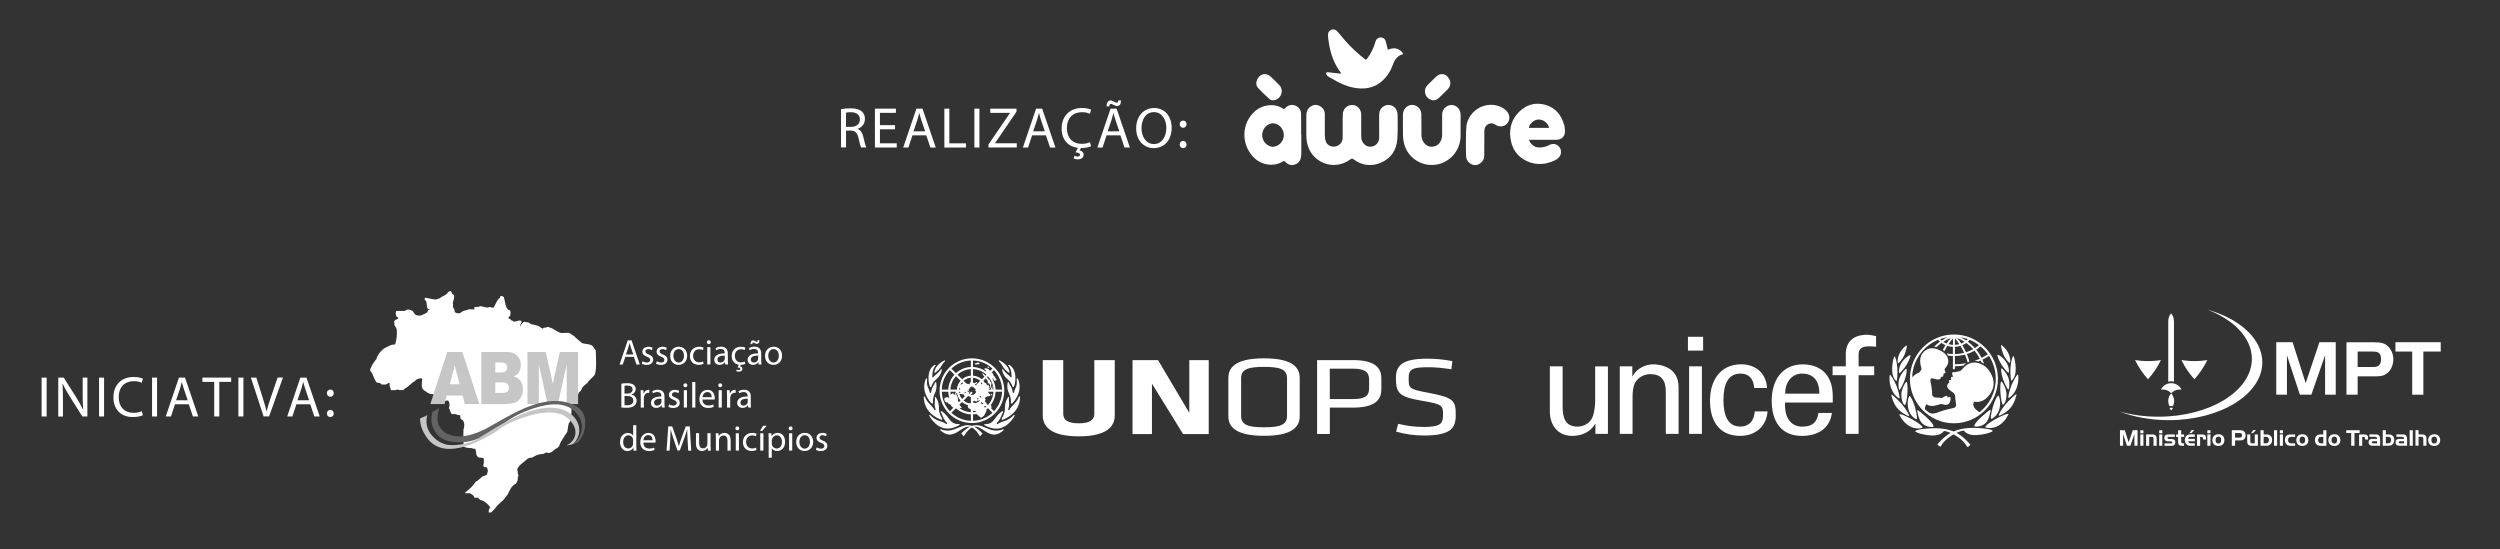 <?xml version="1.0" encoding="UTF-8"?><svg id="Power_Plant" xmlns="http://www.w3.org/2000/svg" viewBox="0 0 737.22 162"><rect x="0" y="0" width="737.22" height="162" fill="#333333" stroke="none"/><defs><style>.cls-1,.cls-2{fill:#fff;}.cls-2,.cls-3,.cls-4{fill-rule:evenodd;}.cls-3,.cls-5{fill:#c6c6c6;}.cls-4{fill:#636363;}</style></defs><path class="cls-1" d="M248,32.19c.75-.15,1.82-.24,2.84-.24,1.58,0,2.6.29,3.32.93.58.51.9,1.29.9,2.18,0,1.51-.95,2.52-2.16,2.92v.05c.88.31,1.41,1.12,1.68,2.31.37,1.6.65,2.7.88,3.14h-1.53c-.19-.32-.44-1.31-.76-2.74-.34-1.58-.95-2.18-2.29-2.23h-1.39v4.96h-1.48v-11.3.02ZM249.48,37.41h1.51c1.58,0,2.58-.87,2.58-2.18,0-1.48-1.07-2.12-2.63-2.14-.71,0-1.22.07-1.46.14v4.18Z"/><path class="cls-1" d="M263.93,38.13h-4.45v4.13h4.96v1.24h-6.44v-11.46h6.19v1.24h-4.71v3.62h4.45v1.22h0Z"/><path class="cls-1" d="M269.07,39.9l-1.19,3.6h-1.53l3.89-11.46h1.79l3.91,11.46h-1.58l-1.22-3.6h-4.07ZM272.82,38.74l-1.12-3.3c-.25-.75-.42-1.43-.59-2.09h-.03c-.17.68-.36,1.38-.58,2.07l-1.12,3.31h3.45-.01Z"/><path class="cls-1" d="M278.47,32.04h1.48v10.22h4.9v1.24h-6.37v-11.46h0Z"/><path class="cls-1" d="M288.82,32.04v11.46h-1.48v-11.46h1.48Z"/><path class="cls-1" d="M291.47,42.63l6.36-9.3v-.05h-5.81v-1.24h7.73v.9l-6.32,9.26v.05h6.41v1.24h-8.36v-.87h-.01Z"/><path class="cls-1" d="M304.36,39.9l-1.19,3.6h-1.53l3.89-11.46h1.79l3.91,11.46h-1.58l-1.22-3.6h-4.07ZM308.11,38.74l-1.12-3.3c-.25-.75-.42-1.43-.59-2.09h-.03c-.17.68-.36,1.38-.58,2.07l-1.12,3.31h3.45,0Z"/><path class="cls-1" d="M321.76,43.12c-.54.27-1.61.54-3.01.54l-.39.68c.63.12,1.19.58,1.19,1.28,0,.99-.87,1.38-1.75,1.38-.44,0-.92-.12-1.21-.29l.24-.77c.25.14.58.22.95.22s.71-.15.71-.51c0-.46-.53-.65-1.33-.73l.71-1.31c-2.8-.34-4.81-2.33-4.81-5.75,0-3.59,2.43-6.02,5.98-6.02,1.43,0,2.33.31,2.72.51l-.36,1.21c-.56-.27-1.36-.48-2.31-.48-2.69,0-4.47,1.72-4.47,4.73,0,2.8,1.62,4.61,4.4,4.61.9,0,1.82-.19,2.41-.48l.31,1.17h.02Z"/><path class="cls-1" d="M326.32,39.9l-1.19,3.6h-1.53l3.89-11.46h1.79l3.91,11.46h-1.58l-1.22-3.6h-4.07ZM326.32,31.35c-.02-1.04.43-1.73,1.16-1.73.37,0,.66.15,1.02.34.27.15.54.31.8.31s.43-.12.46-.66h.8c.02,1.07-.36,1.65-1.16,1.65-.36,0-.66-.14-1.04-.32-.32-.17-.54-.32-.8-.32s-.39.29-.44.75h-.8v-.02ZM330.08,38.74l-1.12-3.3c-.25-.75-.42-1.43-.59-2.09h-.03c-.17.68-.36,1.38-.58,2.07l-1.12,3.31h3.45,0Z"/><path class="cls-1" d="M345.51,37.65c0,3.94-2.4,6.03-5.32,6.03s-5.15-2.35-5.15-5.81c0-3.64,2.26-6.02,5.32-6.02s5.15,2.4,5.15,5.8ZM336.62,37.84c0,2.45,1.33,4.64,3.65,4.64s3.67-2.16,3.67-4.76c0-2.28-1.19-4.66-3.66-4.66s-3.67,2.26-3.67,4.78h.01Z"/><path class="cls-1" d="M347.88,36.63c0-.63.42-1.07,1.02-1.07s.99.44,1,1.07c0,.59-.39,1.05-1.02,1.05-.59,0-1-.46-1-1.05ZM347.88,42.63c0-.63.42-1.07,1.02-1.07s.99.44,1,1.07c0,.6-.39,1.05-1.02,1.05-.59,0-1-.46-1-1.05Z"/><path class="cls-1" d="M13.75,111.35v11.46h-1.48v-11.46h1.48Z"/><path class="cls-1" d="M17.18,122.81v-11.46h1.61l3.67,5.8c.85,1.34,1.51,2.55,2.06,3.72l.03-.02c-.14-1.53-.17-2.92-.17-4.71v-4.79h1.39v11.46h-1.5l-3.64-5.81c-.8-1.27-1.56-2.58-2.14-3.82l-.05.02c.08,1.45.12,2.82.12,4.73v4.9h-1.39v-.02Z"/><path class="cls-1" d="M30.69,111.35v11.46h-1.48v-11.46h1.48Z"/><path class="cls-1" d="M42.14,122.44c-.54.27-1.63.54-3.03.54-3.23,0-5.66-2.04-5.66-5.8s2.43-6.02,5.98-6.02c1.43,0,2.33.31,2.72.51l-.36,1.21c-.56-.27-1.36-.48-2.31-.48-2.69,0-4.47,1.72-4.47,4.73,0,2.8,1.62,4.61,4.4,4.61.9,0,1.82-.19,2.41-.48l.31,1.17h0Z"/><path class="cls-1" d="M46.32,111.35v11.46h-1.48v-11.46h1.48Z"/><path class="cls-1" d="M51.6,119.21l-1.19,3.6h-1.53l3.89-11.46h1.79l3.91,11.46h-1.58l-1.22-3.6h-4.07ZM55.36,118.05l-1.12-3.3c-.25-.75-.42-1.43-.59-2.09h-.03c-.17.68-.36,1.38-.58,2.07l-1.12,3.31h3.45-.01Z"/><path class="cls-1" d="M63.18,112.61h-3.49v-1.26h8.48v1.26h-3.5v10.2h-1.5v-10.2h0Z"/><path class="cls-1" d="M71.78,111.35v11.46h-1.48v-11.46h1.48Z"/><path class="cls-1" d="M77.73,122.81l-3.74-11.46h1.6l1.78,5.64c.49,1.55.92,2.94,1.22,4.28h.03c.32-1.33.8-2.77,1.31-4.27l1.94-5.66h1.58l-4.1,11.46h-1.63.01Z"/><path class="cls-1" d="M87.41,119.21l-1.19,3.6h-1.53l3.89-11.46h1.79l3.91,11.46h-1.58l-1.22-3.6h-4.07ZM91.16,118.05l-1.12-3.3c-.25-.75-.42-1.43-.59-2.09h-.03c-.17.68-.36,1.38-.58,2.07l-1.12,3.31h3.45-.01Z"/><path class="cls-1" d="M96.4,115.94c0-.63.43-1.07,1.02-1.07s.99.44,1,1.07c0,.59-.39,1.05-1.02,1.05-.59,0-1-.46-1-1.05ZM96.4,121.94c0-.63.43-1.07,1.02-1.07s.99.44,1,1.07c0,.6-.39,1.05-1.02,1.05-.59,0-1-.46-1-1.05Z"/><polygon class="cls-1" points="676.06 100.91 679.92 112.98 683.97 100.91 688.78 100.91 688.78 116.39 685.64 116.39 685.64 104.77 681.59 116.39 678.21 116.39 674.39 104.77 674.39 116.39 671.24 116.39 671.24 100.91 676.06 100.91 676.06 100.91"/><path class="cls-1" d="M695.24,110.98v5.41h-3.29v-15.47h7.72c1.4,0,2.42.1,3.03.29,1.01.34,1.81,1.05,2.4,2.12.44.79.66,1.67.66,2.62s-.21,1.85-.64,2.67c-.47.94-1.18,1.6-2.12,2-.55.24-1.38.36-2.47.36h-5.29ZM695.24,108.23h4.49c.8,0,1.37-.13,1.69-.39.49-.38.73-1.05.73-2,0-1.04-.37-1.71-1.1-2.01-.26-.1-.68-.16-1.25-.16h-4.56v4.56h0Z"/><polygon class="cls-1" points="711.33 103.67 706.39 103.67 706.39 100.91 719.74 100.91 719.74 103.67 714.62 103.67 714.62 116.39 711.33 116.39 711.33 103.67 711.33 103.67"/><path class="cls-2" d="M640.25,121.05c.22-.24.4-.52.55-.81h-.13s-.04,0-.05.01h-.81s-.03,0-.04-.01h-.04c.14.3.33.57.55.81h-.03ZM641.07,94.67h0v17.89c-.27-.07-.56-.11-.85-.11s-.57.04-.83.1v-17.88h0c0-.87.32-1.67.84-2.27.52.6.84,1.4.84,2.27h0ZM643.3,114.9c-.54-1.13-1.7-1.91-3.04-1.91s-2.5.78-3.04,1.91c.18-.03.36-.04.55-.04.99,0,1.88.43,2.49,1.1.62-.68,1.51-1.1,2.49-1.1.19,0,.37.02.55.04h0ZM640.25,119.76c.18,0,.37-.02.55-.04.21-.44.33-.93.33-1.46,0-.87-.33-1.67-.88-2.27-.54.6-.87,1.39-.87,2.27,0,.52.12,1.01.33,1.46.18.03.36.04.55.04h-.01Z"/><path class="cls-2" d="M633.42,111.84c1.53-1.68,2.82-3.59,3.81-5.66h-.06c-.1.02-.2.04-.3.05-.11.02-.23.03-.34.05l-.24.03c-.13.02-.25.03-.38.04l-.16.02c-.16.02-.31.03-.47.04h-.09c-.18.02-.37.03-.56.04h0c-.2.01-.4.02-.6.02h-1.22c-.2,0-.4-.01-.6-.02h0c-.18,0-.37-.02-.56-.04h-.09c-.16-.02-.32-.03-.48-.05l-.15-.02c-.12-.01-.25-.03-.37-.04l-.27-.03c-.1-.01-.21-.03-.31-.04-.1-.02-.21-.03-.32-.05h-.06c1,2.06,2.28,3.97,3.81,5.65h0Z"/><path class="cls-2" d="M647.1,111.84c1.53-1.68,2.82-3.59,3.81-5.66h-.06c-.1.02-.2.04-.31.05-.11.02-.23.03-.34.05l-.24.03c-.13.02-.26.03-.39.04l-.15.02c-.16.02-.31.03-.47.04h-.09c-.19.02-.37.03-.56.04h0c-.2.01-.4.02-.6.02h-1.22c-.2,0-.4-.01-.6-.02h0c-.19,0-.37-.02-.56-.04h-.09c-.16-.02-.32-.03-.48-.05l-.15-.02c-.12-.01-.25-.03-.37-.04l-.27-.03c-.1-.01-.21-.03-.31-.04-.1-.02-.21-.03-.31-.05h-.06c.99,2.06,2.28,3.97,3.81,5.65h.01Z"/><path class="cls-2" d="M651.05,91.35c9.49,2.69,16.08,8.62,16.08,15.5,0,9.41-12.35,17.05-27.57,17.05-5.35,0-10.35-.94-14.57-2.57,3.5.99,7.39,1.55,11.49,1.55,15.22,0,27.57-7.64,27.57-17.05,0-6.1-5.19-11.46-13-14.47h0Z"/><path class="cls-1" d="M626.58,126.87l1.14,3.57,1.2-3.57h1.42v4.58h-.93v-3.44l-1.2,3.44h-1l-1.13-3.44v3.44h-.93v-4.58h1.43Z"/><path class="cls-1" d="M631.15,127.77v-.89h.92v.89h-.92ZM631.15,128.11h.92v3.34h-.92v-3.34Z"/><path class="cls-1" d="M632.86,128.11h1.77c.28,0,.49.03.66.08.46.16.68.57.68,1.21v2.06h-.92v-2.16c0-.19-.06-.32-.17-.41-.05-.04-.15-.06-.3-.06h-.8v2.63h-.92v-3.34h0Z"/><path class="cls-1" d="M636.72,127.77v-.89h.92v.89h-.92ZM636.72,128.11h.92v3.34h-.92v-3.34Z"/><path class="cls-1" d="M641.33,128.11v.72h-1.63c-.19,0-.3,0-.36.03-.1.04-.16.13-.16.27,0,.12.05.21.15.27.05.03.2.05.45.05h.54c.35,0,.62.08.82.23.22.17.34.41.34.73,0,.24-.07.46-.2.67-.15.22-.36.35-.63.37-.14.01-.29.02-.47.02h-1.9v-.72h2.06c.16-.02.24-.11.24-.27,0-.14-.05-.23-.16-.29-.06-.03-.19-.04-.4-.04h-.56c-.23,0-.4-.01-.51-.04-.24-.06-.42-.19-.55-.39-.12-.18-.17-.39-.17-.62,0-.34.12-.6.37-.8.14-.12.4-.18.76-.18h1.97,0Z"/><path class="cls-1" d="M642.29,128.11v-1.23h.92v1.23h.85v.72h-.85v1.21c0,.28.03.46.08.54.08.11.22.16.41.16h.36v.72h-.67c-.37,0-.64-.08-.81-.25-.13-.13-.22-.32-.26-.54-.02-.08-.03-.24-.03-.46v-1.37h-.58v-.72h.58Z"/><path class="cls-1" d="M647.23,129.42v.71h-1.94c.01.22.1.39.25.49.11.07.29.11.56.11h1.12v.72h-1.22c-.3,0-.53-.03-.71-.09-.32-.11-.57-.3-.75-.59-.18-.28-.27-.62-.27-1.04s.11-.76.32-1.06c.17-.24.39-.4.66-.48.19-.06.41-.09.68-.09h1.29v.72h-1.22c-.31,0-.51.07-.6.2-.06.09-.1.22-.12.39h1.95ZM647.08,126.82l-.85.9h-.59l.63-.9h.81Z"/><path class="cls-1" d="M647.87,128.11h1.36c.28,0,.5.02.67.06.29.08.48.25.56.51.04.14.07.35.07.61v.33h-.88v-.18c0-.24-.05-.4-.12-.48-.08-.09-.24-.13-.47-.13h-.27v2.63h-.92v-3.34h0Z"/><path class="cls-1" d="M650.92,127.77v-.89h.92v.89h-.92ZM650.92,128.11h.92v3.34h-.92v-3.34Z"/><path class="cls-1" d="M654.2,128.06c.6,0,1.05.18,1.34.54.27.33.41.73.41,1.22,0,.53-.17.95-.51,1.25-.31.29-.74.43-1.27.43s-1-.16-1.32-.48c-.29-.29-.44-.71-.44-1.25,0-.47.14-.87.42-1.18.32-.35.77-.53,1.37-.53h0ZM654.17,128.76c-.55,0-.82.35-.82,1.03,0,.28.04.49.13.63.15.25.38.37.7.37.55,0,.82-.34.82-1.03s-.28-1.01-.84-1.01h.01Z"/><path class="cls-1" d="M659.1,129.85v1.6h-.97v-4.58h2.28c.42,0,.71.03.9.09.3.1.54.31.71.63.13.24.19.49.19.78s-.06.55-.19.79c-.14.28-.35.48-.63.59-.16.07-.41.11-.73.11h-1.57,0ZM659.1,129.04h1.33c.24,0,.4-.04.5-.11.14-.11.21-.31.21-.59,0-.31-.11-.51-.33-.59-.08-.03-.2-.05-.37-.05h-1.35v1.35h0Z"/><path class="cls-1" d="M664.9,130.74v-2.63h.92v3.34h-1.81c-.28,0-.49-.03-.66-.08-.46-.16-.68-.57-.68-1.21v-2.06h.92v2.15c0,.15.04.27.12.35s.19.13.33.13h.87-.01ZM665.26,126.82l-.85.9h-.59l.63-.9h.81Z"/><path class="cls-1" d="M667.52,128.11h.82c.3,0,.55.04.76.12s.39.2.54.37c.25.29.38.66.38,1.13,0,.68-.25,1.17-.74,1.47-.16.1-.34.17-.53.21-.14.03-.35.04-.65.04h-1.5v-4.58h.92v1.23h0ZM667.52,128.82v1.91h.68c.29,0,.51-.09.65-.27.15-.19.22-.43.22-.71,0-.63-.29-.94-.88-.94h-.68.01Z"/><path class="cls-1" d="M671.5,131.45h-.92v-4.58h.92v4.58Z"/><path class="cls-1" d="M672.29,127.77v-.89h.92v.89h-.92ZM672.29,128.11h.92v3.34h-.92v-3.34Z"/><path class="cls-1" d="M676.8,128.11v.72h-1.1c-.37,0-.62.08-.77.25-.14.16-.21.39-.21.71,0,.36.11.62.34.78.09.07.2.11.31.14.1.02.24.03.44.03h.99v.72h-1.26c-.45,0-.79-.07-1.01-.2-.22-.13-.41-.33-.54-.59-.13-.26-.2-.55-.2-.89,0-.6.17-1.04.52-1.33.17-.15.4-.25.69-.29.16-.03.34-.04.55-.04h1.26-.01Z"/><path class="cls-1" d="M678.95,128.06c.6,0,1.05.18,1.34.54.27.33.41.73.41,1.22,0,.53-.17.95-.51,1.25-.31.29-.74.43-1.27.43s-1-.16-1.32-.48c-.29-.29-.44-.71-.44-1.25,0-.47.14-.87.42-1.18.32-.35.77-.53,1.37-.53h0ZM678.93,128.76c-.55,0-.82.35-.82,1.03,0,.28.04.49.13.63.15.25.38.37.7.37.55,0,.82-.34.82-1.03s-.28-1.01-.84-1.01h.01Z"/><path class="cls-1" d="M685.11,128.11v-1.23h.92v4.58h-1.58c-.32,0-.56-.02-.73-.07-.39-.12-.69-.37-.88-.73-.13-.25-.2-.54-.2-.89,0-.57.19-1.02.58-1.34.25-.21.59-.31,1.02-.31h.87ZM685.11,130.74v-1.91h-.66c-.29,0-.52.1-.67.29-.13.17-.19.38-.19.64,0,.38.11.65.32.81.15.11.33.17.54.17,0,0,.66,0,.66,0Z"/><path class="cls-1" d="M688.39,128.06c.6,0,1.05.18,1.34.54.27.33.41.73.41,1.22,0,.53-.17.95-.51,1.25-.31.29-.74.43-1.27.43s-1-.16-1.32-.48c-.29-.29-.44-.71-.44-1.25,0-.47.14-.87.42-1.18.32-.35.77-.53,1.37-.53h0ZM688.36,128.76c-.55,0-.82.35-.82,1.03,0,.28.04.49.13.63.15.25.38.37.7.37.55,0,.82-.34.82-1.03s-.28-1.01-.84-1.01h.01Z"/><path class="cls-1" d="M693.34,127.69h-1.46v-.82h3.95v.82h-1.52v3.76h-.97v-3.76Z"/><path class="cls-1" d="M695.65,128.11h1.36c.28,0,.5.02.68.06.29.08.48.25.56.51.04.14.07.35.07.61v.33h-.88v-.18c0-.24-.05-.4-.12-.48-.08-.09-.24-.13-.47-.13h-.26v2.63h-.92v-3.34h-.02Z"/><path class="cls-1" d="M700.97,129.42c0-.18-.02-.32-.08-.4-.08-.11-.19-.17-.35-.19-.1,0-.19-.02-.28-.02h-1.55v-.72h1.55c.33,0,.56,0,.69.03.39.06.67.28.82.67.07.19.11.45.11.77v1.88h-1.94c-.32,0-.54,0-.66-.02-.29-.04-.51-.16-.65-.38-.11-.17-.17-.36-.17-.58,0-.29.08-.53.25-.73.14-.17.35-.26.63-.3.14-.01.3-.02.5-.02h1.13ZM700.97,130.13h-1.22c-.1,0-.18.02-.24.07-.07.06-.1.14-.1.24,0,.12.05.2.15.25.07.03.19.05.35.05h1.06v-.6h0Z"/><path class="cls-1" d="M703.55,128.11h.82c.3,0,.55.04.76.12s.39.2.54.37c.25.29.38.66.38,1.13,0,.68-.25,1.17-.74,1.47-.16.1-.34.17-.53.21-.14.03-.35.04-.65.04h-1.49v-4.58h.92v1.23h0ZM703.55,128.82v1.91h.68c.29,0,.51-.09.65-.27.15-.19.23-.43.23-.71,0-.63-.29-.94-.88-.94h-.68Z"/><path class="cls-1" d="M708.92,129.42c0-.18-.02-.32-.08-.4-.08-.11-.19-.17-.35-.19-.1,0-.19-.02-.28-.02h-1.55v-.72h1.55c.33,0,.56,0,.69.03.39.06.67.28.82.67.07.19.11.45.11.77v1.88h-1.94c-.32,0-.54,0-.66-.02-.29-.04-.51-.16-.65-.38-.11-.17-.17-.36-.17-.58,0-.29.08-.53.25-.73.14-.17.35-.26.63-.3.14-.01.3-.02.5-.02h1.13ZM708.92,130.13h-1.22c-.1,0-.18.02-.24.07-.07.06-.1.14-.1.24,0,.12.05.2.15.25.07.03.19.05.35.05h1.06v-.6h0Z"/><path class="cls-1" d="M711.5,131.45h-.92v-4.58h.92v4.58Z"/><path class="cls-1" d="M713.21,126.87v1.23h.95c.34,0,.6.04.78.11.39.16.59.55.59,1.15v2.08h-.92v-1.9c0-.2,0-.33-.03-.4-.04-.13-.11-.23-.23-.28-.08-.04-.21-.06-.39-.06h-.75v2.63h-.92v-4.58h.92v.02Z"/><path class="cls-1" d="M717.84,128.06c.6,0,1.05.18,1.34.54.27.33.41.73.41,1.22,0,.53-.17.95-.51,1.25-.31.29-.74.43-1.27.43s-1-.16-1.32-.48c-.29-.29-.44-.71-.44-1.25,0-.47.14-.87.42-1.18.32-.35.77-.53,1.37-.53h0ZM717.81,128.76c-.55,0-.82.35-.82,1.03,0,.28.04.49.13.63.15.25.38.37.7.37.55,0,.82-.34.82-1.03s-.28-1.01-.84-1.01h.01Z"/><path class="cls-1" d="M574.23,99.46c-.72.12-1.43.3-2.1.54.14.15.28.29.44.42.53-.36,1.09-.68,1.67-.96h-.01ZM586.19,104.47c-.62-.86-1.34-1.64-2.15-2.32-.4.35-.82.66-1.27.95.61.75,1.14,1.56,1.58,2.43.64-.32,1.26-.68,1.84-1.07h0ZM583.58,101.78c-.84-.63-1.76-1.16-2.75-1.57-.16.19-.34.37-.53.54.76.56,1.45,1.2,2.08,1.9.42-.27.82-.56,1.19-.88h.01ZM580.25,99.99c-.68-.24-1.38-.42-2.1-.54.58.28,1.14.6,1.67.96.15-.13.3-.27.44-.42h-.01ZM576.19,98.64c7.17,0,12.98,5.86,12.98,13.09s-5.81,13.09-12.98,13.09-12.98-5.86-12.98-13.09,5.81-13.09,12.98-13.09ZM578.35,101.3c.35-.14.67-.31.97-.51-.69-.45-1.42-.83-2.18-1.14.43.53.84,1.08,1.21,1.65ZM576.48,101.7c.45-.02.89-.1,1.3-.21-.4-.6-.84-1.18-1.3-1.73v1.94ZM578.11,102c-.52.16-1.06.26-1.63.29v2.13c.94-.02,1.86-.15,2.72-.38-.32-.7-.69-1.38-1.09-2.03h0ZM579.84,101.14c-.36.26-.75.48-1.17.66.41.67.77,1.36,1.1,2.08.74-.24,1.45-.54,2.11-.91-.61-.68-1.3-1.29-2.04-1.83ZM574.03,101.3c.38-.57.78-1.12,1.21-1.65-.77.31-1.5.69-2.18,1.14.3.2.63.37.97.51ZM575.9,99.76c-.47.55-.9,1.12-1.3,1.73.41.12.85.19,1.3.21v-1.94ZM568.91,121.74c.29.11.69.23,1.2.2.66-.04,1.54-.37,2.37-.69.83-.31,3.01-.83,3.53-.93s.64-.33.77-.56c.12-.23.04-.56-.02-.96-.06-.39-.17-1.02-.19-1.6s-.04-1.1-.96-1.68c-.91-.58-1.5-1.27-1.43-1.79.06-.52.66-.96.66-.96,0,0-.15-.44-.08-.62.06-.19.62-.12.62-.12,0,0-.08-.62-.04-.79.04-.17.33-.08.33-.08l.27-.17s-.21-.44-.29-.73c-.08-.29.08-.52.42-.52s.75-.04,1.74-.27c1-.23,1.43-2.14,3.78-2.51,2.35-.37,4.18,1.41,4.18,1.41,0,0,3.74,3.51,1.29,7.48-2.13,3.44-4.84,2.58-4.84,2.58,0,0-.48.23-.25,1.23s1.66,1.83,1.66,1.83l.12.05c2.9-2.27,4.77-5.83,4.77-9.82,0-2.5-.74-4.83-1.99-6.77-.61.41-1.25.78-1.92,1.11.17.38.33.78.47,1.18-.24-.14-.5-.27-.76-.38-.07-.19-.15-.37-.23-.55-.2.09-.41.18-.62.27-.4-.1-.81-.15-1.22-.16.54-.19,1.07-.4,1.58-.63-.43-.85-.96-1.65-1.56-2.38-.71.4-1.46.74-2.26,1,.3.72.56,1.47.77,2.23-.2.06-.38.13-.55.21-.21-.78-.48-1.54-.79-2.28-.94.25-1.93.4-2.96.42v2.44c1.14-.02,2.25-.14,3.33-.35-.34.22-.59.48-.82.73-.82.12-1.65.19-2.51.2v.84c-.13,0-.27.01-.42.01h-.17v-3.88c-.46-.01-.91-.05-1.36-.1-.14-.23-.3-.45-.48-.66.59.11,1.21.17,1.83.18v-2.13c-.57-.03-1.12-.12-1.63-.29-.31.51-.6,1.03-.87,1.57-.15-.13-.31-.25-.47-.36.24-.48.5-.95.78-1.41-.42-.18-.81-.4-1.17-.66-.52.37-1,.78-1.46,1.23-.23-.06-.46-.1-.69-.13.52-.54,1.08-1.03,1.69-1.48-.19-.17-.36-.35-.53-.54-.99.4-1.91.93-2.75,1.57-2.88,2.18-4.78,5.59-4.92,9.46.08-.07,1.24-1.12,1.78-1.24.56-.12,1-1.1,1-1.27s-1.06-2.75.23-4.47c1.12-1.5,2.85-2.26,5.57-.75,2.72,1.52,2.2,3.7,1.68,4.4-.52.71-.75.93-.66,1.27.08.33.33.58.23.75s-.62.23-.62.23c0,0,.12.35.1.48-.02.12-.31.1-.31.1,0,0,.06.21.02.35-.04.15-.52.06-.52.06,0,0,.1.89-1.08.75-1.18-.15-1.43-.52-1.79-.25-.35.27-.29.62-.04,1.66s.35,3.39.35,3.39l.72.51s1.09.05,1.35.07c.26.02.55.09.72.1s.85-.53,1.22-.61c.36-.08.48.02.48.11s-.1.35-.1.35c0,0,.58-.22.79-.17.21.05.32.27.17,1.02-.16.75-.48,1.23-1.13,1.3s-1.09-.24-1.56-.23c-.47.01-1.85.65-2.96.56-1.11-.09-1.4-.56-1.4-.56,0,0-.38.71-.44.99-.03.19,0,.41.01.54.39.38.8.73,1.24,1.05v.02Z"/><path class="cls-1" d="M569.98,125.89c-.69.12-2.38-.08-3.38-1.3-.85-1.03-1.33-3.52-1.19-3.62.14-.1,1.4.9,2.71,2.1,1.31,1.19,2.54,2.7,1.86,2.82ZM566.9,126.1c-.1.15-1.93.66-3.88-.48-1.99-1.16-2.96-3.33-2.93-3.43.06-.19,1.39.12,3.91,1.54,2.51,1.41,3.05,2.22,2.91,2.37h0ZM565.2,123.62c-.15.06-1.93-.81-2.45-3.03s.16-3.76.31-3.82c.25-.1,1.04,1.2,1.62,3.22.58,2.01.75,3.57.52,3.63ZM562.96,122.68c-.22.07-2.16-.74-3.56-2.43-1.19-1.44-1.76-3.83-1.64-3.91.11-.07,1.74,1.34,3.07,2.85s2.35,3.42,2.13,3.49ZM561.72,119.45c-.29-.06-1.13-1.02-1.02-3.4.07-1.52,1.26-3.46,1.47-3.45.29.01.43,1.42.3,3.26-.12,1.85-.47,3.65-.76,3.58h.01ZM557.29,110.54c.22-.17,1.23,1.56,1.86,2.99.54,1.22,1.23,3.83.95,3.93-.18.06-1.62-.84-2.43-3.02-.65-1.76-.49-3.81-.37-3.89h-.01ZM562.16,108.73c.2.05.11,1.62-.48,3.26-.59,1.64-1.4,3.09-1.58,2.99s-.51-2.05.05-3.52c.56-1.47,1.81-2.78,2-2.73h.01ZM560.07,110.03c-.16-.2-.23-1.96.95-3.46,1.14-1.45,2.14-1.91,2.33-1.82.19.09-.44,1.76-1.2,2.93-.77,1.18-1.94,2.51-2.07,2.35h-.01ZM559.73,107.1c-.27-.13-.25-1.49.43-2.88.59-1.23,1.87-2.41,2.09-2.33.22.08-.24,1.84-.74,2.96-.43.97-1.55,2.36-1.78,2.24h0ZM558.66,105.1c.21-.04.75,1.5.85,3.57.1,2.08-.1,3.7-.25,3.7s-1.22-.89-1.28-3.09c-.06-2.2.47-4.13.68-4.17h0ZM580.26,131.81c-.31.1-.42-1.25-3.01-3.01-.41-.28-.8-.52-1.16-.71-.3.17-.62.37-.96.6-2.6,1.77-2.7,3.12-3.01,3.01-.31-.1-.81-.66-.81-.66,0,0,1.77-2.18,3.9-3.39-1.24-.55-1.94-.57-1.94-.57,0,0-.9,1.5-3.68,1.33-2.78-.17-4.26-.79-4.71-1.1-.11-.07-.58-.56,2.95-.89,3.32-.31,5.94-.11,8.24.81,2.37-1.01,5.06-1.24,8.5-.92,3.53.33,3.06.82,2.95.89-.46.31-1.93.93-4.72,1.1-2.78.17-3.68-1.33-3.68-1.33,0,0-.78.02-2.16.67,2.22,1.18,4.11,3.51,4.11,3.51,0,0-.5.56-.81.66h0ZM582.4,125.78c-.69-.12.55-1.63,1.86-2.82s2.58-2.2,2.71-2.1c.14.1-.35,2.59-1.19,3.62-1,1.22-2.69,1.42-3.38,1.3ZM585.47,125.99c-.15-.15.39-.96,2.91-2.37,2.51-1.41,3.84-1.72,3.9-1.54.03.1-.93,2.26-2.93,3.43-1.96,1.14-3.78.62-3.88.48ZM587.18,123.51c-.23-.06-.06-1.62.52-3.63.58-2.01,1.37-3.32,1.62-3.22.15.06.83,1.6.31,3.82s-2.31,3.09-2.45,3.03ZM589.42,122.57c-.22-.07.8-1.98,2.13-3.49,1.33-1.51,2.96-2.92,3.07-2.85s-.45,2.46-1.64,3.91c-1.4,1.69-3.34,2.5-3.56,2.43ZM590.66,119.34c-.29.06-.63-1.73-.76-3.58-.12-1.84.01-3.25.3-3.26.22,0,1.4,1.93,1.47,3.45.11,2.38-.73,3.33-1.02,3.4h.01ZM595.09,110.43c.11.09.28,2.14-.37,3.89-.81,2.18-2.25,3.08-2.43,3.02-.28-.09.41-2.71.95-3.93.63-1.43,1.64-3.16,1.86-2.99h-.01ZM590.22,108.62c.2-.05,1.44,1.26,2,2.73s.23,3.42.05,3.52-.99-1.35-1.58-2.99-.68-3.21-.48-3.26h.01ZM592.31,109.92c-.13.16-1.29-1.16-2.07-2.35-.77-1.17-1.39-2.84-1.2-2.93.19-.09,1.18.36,2.33,1.82,1.18,1.5,1.1,3.26.95,3.46h-.01ZM592.65,106.99c-.23.11-1.35-1.28-1.78-2.24-.49-1.12-.96-2.88-.74-2.96.22-.08,1.5,1.1,2.09,2.33.67,1.39.69,2.74.43,2.88h0ZM593.72,104.99c.21.04.74,1.97.68,4.17s-1.13,3.09-1.28,3.09-.35-1.62-.25-3.7c.1-2.08.64-3.61.85-3.57h0Z"/><path class="cls-2" d="M470.39,118.26c0,.48-.04,2.82-.75,4.68-.79,2.06-2.9,2.86-4.44,2.86-3.61,0-4.4-2.54-4.4-5.99v-11.78h-3.77v13.33c0,4.01,2.38,7.18,6.54,7.18,2.78,0,5.31-1.03,6.82-3.53h.08v2.94h3.69v-19.91h-3.77v10.23h0Z"/><path class="cls-2" d="M481.34,108.03h-3.69v19.91h3.77v-10.83c0-3.89,1.03-4.76,1.59-5.31,1.59-1.59,3.65-1.47,3.65-1.47,3.17,0,4.56,1.78,4.56,5.08v12.53h3.77v-13.76c0-6.38-6.15-6.74-7.53-6.74-1.98,0-4.76,1.03-6.03,3.53h-.08v-2.94h-.01Z"/><path class="cls-2" d="M501.87,127.94v-19.91h-3.77v19.91h3.77ZM497.75,103.39h4.48v-4.08h-4.48s0,4.08,0,4.08Z"/><path class="cls-2" d="M521.07,114.41c-.2-4.32-3.37-6.98-7.57-6.98-6.31,0-9.24,4.88-9.24,10.71s2.54,10.39,8.92,10.39c4.4,0,7.73-2.74,8.05-7.22h-3.77c-.2,2.86-1.74,4.48-4.24,4.48-3.61,0-5-3.13-5-7.81s1.39-7.81,5-7.81c2.7,0,3.89,1.74,4.08,4.24h3.77Z"/><path class="cls-2" d="M540.46,118.7v-1.86c0-5.51-2.82-9.28-8.77-9.4-6.31,0-9.24,4.88-9.24,10.71s2.54,10.39,8.92,10.39c4.76,0,8.25-2.26,8.84-6.78h-3.97c-.44,2.9-1.9,4.05-4.84,4.05-3.85,0-5.27-3.61-5-7.1h14.06ZM526.42,116.08c0-3.25,1.86-5.91,5-5.91,3.65,0,5.16,2.58,5.08,5.91h-10.08Z"/><path class="cls-2" d="M548.08,127.94v-17.29h4.6v-2.62h-4.6v-3.17c-.12-2.18,1.11-2.74,3.25-2.74.63,0,1.27.08,1.9.12v-3.13c-.91-.16-1.78-.4-2.7-.4-2.82,0-6.11,1.15-6.23,5.51v3.81h-3.89v2.62h3.89v17.29h3.78Z"/><path class="cls-1" d="M406.7,37.2c0-1.13,0-2.25,0-3.38,0-1.04.43-1.9,1.32-2.46,1.68-1.06,3.82-.01,4.06,1.99.06.49.07.98.07,1.47,0,2.05.06,4.11-.09,6.16-.23,3.21-1.79,5.66-4.79,6.96-2.85,1.24-5.6.91-8.11-.96-.38-.28-.59-.26-.96.02-4.96,3.67-11.73.86-12.81-5.08-.12-.65-.16-1.31-.17-1.97-.02-2-.02-4,0-5.99,0-.99.33-1.86,1.16-2.46.84-.61,1.75-.77,2.71-.28,1,.51,1.57,1.33,1.58,2.46.02,2.08-.03,4.17,0,6.25,0,.63.11,1.3.34,1.89.42,1.07,1.58,1.58,2.77,1.37,1.12-.2,2.09-1.18,2.13-2.27.05-1.39.02-2.79.03-4.18,0-1.07-.02-2.14.05-3.21.11-1.52,1.4-2.65,2.87-2.58,1.39.06,2.53,1.29,2.54,2.78,0,1.82,0,3.63,0,5.45,0,.48,0,.96.03,1.43.09,1.34,1.07,2.46,2.27,2.63,1.56.22,2.94-.91,2.99-2.48.04-1.18,0-2.36,0-3.55h.02-.01Z"/><path class="cls-1" d="M383.74,39.74c0,1.83,0,3.66,0,5.49,0,.46-.05.93-.16,1.38-.27,1.04-.95,1.71-1.99,1.98-1.03.27-1.87-.13-2.55-.85-.29-.32-.46-.29-.79-.09-2.45,1.51-5.82,1.16-8.08-.81-3.53-3.09-4.27-8.41-1.64-12.29,1.43-2.11,3.43-3.4,6.05-3.54,1.34-.07,2.61.25,3.74,1,.27.18.4.16.63-.07.79-.85,1.75-1.24,2.9-.84s1.78,1.27,1.82,2.45c.06,2.07.02,4.13.02,6.2h.06-.01ZM372.2,39.95c.03.94.45,1.94,1.4,2.66.63.48,1.35.81,2.16.64,2.44-.51,3.57-3.19,2.28-5.31-.73-1.19-2.19-1.83-3.36-1.48-1.49.45-2.45,1.71-2.49,3.48h.01Z"/><path class="cls-1" d="M409.24,14.66c1.16-.43,2.26-.64,3.36,0,.53.31.96.72,1.21,1.31-1.89.4-2.63,1.85-3.19,3.41-.64,1.78-1.66,3.28-3.07,4.53-1.94,1.72-4.25,2.34-6.78,2.16-3.2-.23-5.98-1.64-8.67-3.26-.28-.17-.57-.33-.79-.56-.15-.16-.27-.44-.24-.64.05-.32.34-.34.64-.3,1.02.13,2.04.24,3.07.35.22.02.44,0,.75,0-.11-.17-.16-.28-.23-.37-1.99-2.58-2.95-5.56-3.45-8.73-.12-.75-.23-1.5-.25-2.26-.02-1.08,1.01-1.89,2.01-1.55.39.14.74.5,1.03.83.72.81,1.39,1.67,2.1,2.48,1.72,1.97,3.66,3.71,5.69,5.35.33.27.49.2.73-.12,1.13-1.51,1.92-3.17,2.44-4.97.28-.95,1-1.41,1.87-1.24.58.11.98.47,1.14,1.01.21.67.35,1.36.51,2.04.04.15.07.3.12.51v.02Z"/><path class="cls-1" d="M450.9,41.24c.27,1.11,1.52,2.14,2.59,2.22,1.15.09,2.24-.09,3.27-.65.67-.36,1.38-.5,2.12-.2,1.48.61,1.95,2.52.88,3.73-.34.39-.8.74-1.27.96-2.7,1.27-5.49,1.48-8.23.22-2.98-1.37-4.52-3.86-4.88-7.06-.32-2.89.52-5.44,2.61-7.5,2.13-2.1,4.74-2.86,7.63-2.07,3.1.85,4.86,3.07,5.67,6.09.13.48.17,1,.2,1.5.1,1.67-.9,2.74-2.58,2.74-2.49.01-4.98,0-7.46,0h-.54v.02ZM456.81,37.7c-.36-1.51-1.75-2.54-3.26-2.45-1.19.07-2.57,1.3-2.72,2.45h5.98Z"/><path class="cls-1" d="M430.71,37.18v2.96c-.05,4.13-3.04,7.69-7.05,8.38-4.28.74-8.39-1.81-9.57-6-.22-.79-.34-1.63-.36-2.45-.05-2.08-.03-4.17-.02-6.25,0-1.44,1.03-2.67,2.33-2.86,1.55-.23,3.04.99,3.09,2.64.06,2.07.03,4.14.03,6.21,0,.88.27,1.66.81,2.35.74.92,1.74,1.28,2.87,1.03,1.17-.26,1.9-1.08,2.25-2.2.13-.42.17-.89.18-1.33.02-1.98,0-3.97,0-5.95,0-1.78,1.84-3.16,3.48-2.65,1.16.36,1.96,1.47,1.96,2.72v3.42h0v-.02Z"/><path class="cls-1" d="M432.4,37.33c.61-4.95,6-7.88,10.4-5.69.7.35,1.31.83,1.77,1.47.76,1.06.68,2.44-.19,3.38-.81.88-2.15,1.03-3.26.38-.51-.3-1.01-.62-1.66-.47-1,.22-1.67.98-1.73,2.07-.04.84-.02,1.69-.02,2.53,0,1.69,0,3.38-.03,5.07-.02,1.5-1.48,2.61-2.67,2.62-1.35,0-2.6-1.15-2.68-2.61-.08-1.42-.09-7.25.09-8.73l-.02-.02Z"/><path class="cls-1" d="M377.98,26.84c0,1.35-1.01,2.54-2.27,2.71-.5.07-1,0-1.36-.34-1.15-1.07-2.33-2.13-3.38-3.3-.73-.82-.62-1.94.05-2.94.59-.88,1.51-1.3,2.52-1.04.42.11.84.35,1.16.65.87.8,1.7,1.65,2.53,2.49.5.5.72,1.13.75,1.77Z"/><path class="cls-1" d="M425.25,21.85c.98.04,1.67.61,2.13,1.49.51.97.38,1.91-.27,2.77-.27.35-.63.64-.95.96-.55.55-1.09,1.1-1.65,1.63-.71.67-1.5,1.12-2.52.74-1.09-.41-1.68-1.24-1.79-2.35-.08-.84.31-1.55.91-2.14.81-.79,1.61-1.58,2.41-2.37.46-.46,1.01-.71,1.72-.72h0Z"/><path class="cls-1" d="M298.99,115.85l-.32-.02c-.27-1.89-.73-1.79-1.23-3.13l-.31.07c-.47,3.23,1.18,3.17.97,6.16l.3.1c.57-.51,3.46-3.65,1.72-7.45-.12.03-.19.05-.31.08.21,2.69-.38,2.25-.82,4.19h0ZM297.26,117.08c-1.84,3.19.06,3.13-1.95,6.51.11.1.22.22.22.22.21-.08,5.28-1.59,5.28-6.87l-.32-.04c-.46,1.71-2.12,2.57-2.94,4.12l-.28-.15c.63-2.03.07-2.41.29-3.74-.1-.02-.31-.06-.31-.06h.01ZM297.47,109.91c.15-.07.28-.14.28-.14-.34-1.21-.76-2.3-3.06-3.54-.07.08-.21.23-.21.23,1.35,1.2.97,2,2.99,3.44h0ZM298.04,111.27c-.59-.83-1.47-1.08-2.31-2.44l-.26.18c.7,3.17,2.32,2.36,3.18,5.14.17-.02.31-.03.31-.03.38-.7,1.32-5.03-1.41-6.58l-.26.18c1.2,1.52.86,2.41,1.05,3.44l-.3.1h0ZM294.07,125.1l-.19-.25c1.35-1.47,1.26-2.18,1.96-3.42,0,0-.17-.11-.26-.18-2.59,1.58-2.15,3.98-5.38,3.82.05.13.11.3.11.3,2.21,1.27,5.95,2.3,8.97-2.85-.13-.07-.28-.16-.28-.16-1.9,2.03-3.05,1.53-4.93,2.75h0ZM286.61,125.59c-3.32-1.11-5.26,2.62-9.2.97l-.2.25c4,3.7,6.05-1.43,8.77-.96-.76.38-1.59,1.01-2.52,1.99.3.32.44.46.78.82.87-1.46,1.65-2.25,2.37-2.6.72.36,1.5,1.14,2.37,2.6.34-.35.48-.5.78-.82-.94-.99-1.77-1.62-2.52-1.99,2.72-.47,4.77,4.66,8.77.96l-.2-.25c-3.94,1.64-5.88-2.08-9.2-.97ZM282.91,125.36s.06-.17.11-.3c-3.23.16-2.79-2.24-5.38-3.82-.09.07-.26.18-.26.18.7,1.24.61,1.96,1.96,3.42l-.19.25c-1.87-1.22-3.03-.72-4.93-2.75,0,0-.15.09-.27.16,3.02,5.15,6.76,4.11,8.97,2.85h0ZM274.82,119.03l.3-.1c-.21-2.99,1.44-2.93.97-6.16l-.31-.07c-.5,1.34-.97,1.25-1.23,3.13l-.32.02c-.44-1.93-1.04-1.5-.83-4.19-.12-.03-.18-.05-.31-.08-1.74,3.8,1.15,6.94,1.72,7.45h.01ZM275.75,109.91c2.02-1.45,1.64-2.25,2.99-3.44,0,0-.14-.15-.21-.23-2.3,1.24-2.72,2.33-3.06,3.54,0,0,.13.06.28.14h0ZM277.69,123.81s.12-.12.22-.22c-2.01-3.38-.11-3.32-1.95-6.51,0,0-.21.04-.31.06.22,1.33-.34,1.71.29,3.74l-.28.15c-.82-1.54-2.48-2.41-2.93-4.12l-.32.04c0,5.27,5.08,6.78,5.28,6.87h0ZM274.58,114.15c.86-2.79,2.48-1.97,3.18-5.14l-.26-.18c-.84,1.36-1.72,1.61-2.31,2.44l-.3-.1c.18-1.03-.15-1.93,1.05-3.44l-.26-.18c-2.73,1.55-1.79,5.88-1.41,6.58,0,0,.14.01.31.03h0Z"/><path class="cls-1" d="M286.61,105.67c-5.27,0-9.54,4.27-9.54,9.54s4.27,9.54,9.54,9.54,9.54-4.27,9.54-9.54-4.27-9.54-9.54-9.54ZM295.5,114.88h-1.91c-.08-1.69-.75-3.23-1.82-4.39l1.35-1.35c1.41,1.52,2.3,3.53,2.38,5.74ZM291.32,110.04c-1.17-1.07-2.7-1.74-4.4-1.82v-1.91c2.22.08,4.23.96,5.74,2.38l-1.35,1.35h.01ZM287.88,115.2c0,.7-.57,1.27-1.27,1.27s-1.27-.57-1.27-1.27.57-1.27,1.27-1.27,1.27.57,1.27,1.27ZM286.29,113.32c-.29.05-.56.16-.79.33l-1.36-1.36c.59-.5,1.33-.82,2.14-.89v1.92h0ZM285.51,116.75c.23.17.5.28.79.33v1.92c-.81-.07-1.56-.39-2.14-.89l1.36-1.36h0ZM286.93,117.08c.29-.05.56-.16.79-.33l1.36,1.36c-.59.5-1.33.82-2.14.89v-1.92h0ZM287.71,113.65c-.23-.16-.5-.28-.79-.33v-1.92c.81.07,1.55.39,2.14.89l-1.36,1.36h0ZM286.29,110.77c-.99.07-1.89.46-2.59,1.07l-1.35-1.35c1.05-.96,2.43-1.56,3.95-1.64v1.92h-.01ZM285.06,114.1c-.16.23-.28.5-.32.78h-1.92c.07-.81.39-1.55.89-2.14l1.36,1.36h-.01ZM284.73,115.52c.05.29.16.56.33.79l-1.36,1.36c-.5-.59-.82-1.33-.89-2.14h1.92ZM283.7,118.56c.71.61,1.6,1,2.59,1.07v1.91c-1.52-.07-2.89-.68-3.95-1.64l1.35-1.35h.01ZM286.93,119.64c.99-.07,1.89-.46,2.59-1.07l1.35,1.35c-1.05.96-2.43,1.56-3.95,1.64v-1.91h.01ZM288.16,116.31c.16-.23.28-.5.33-.79h1.92c-.07.81-.39,1.55-.89,2.14l-1.36-1.36h0ZM288.49,114.88c-.05-.29-.16-.56-.33-.78l1.36-1.36c.5.59.82,1.33.89,2.14h-1.92ZM289.52,111.84c-.7-.61-1.6-1-2.59-1.07v-1.92c1.52.07,2.89.68,3.95,1.64l-1.35,1.35h-.01ZM286.29,108.22c-1.69.08-3.23.75-4.4,1.82l-1.35-1.35c1.52-1.41,3.53-2.3,5.75-2.38,0,0,0,1.91,0,1.91ZM283.25,112.29c-.61.71-1,1.6-1.07,2.59h-1.91c.07-1.52.68-2.89,1.63-3.95l1.35,1.35h0ZM282.18,115.52c.07.99.46,1.89,1.07,2.59l-1.35,1.35c-.95-1.05-1.56-2.43-1.63-3.95h1.91ZM281.9,120.37c1.17,1.07,2.71,1.75,4.4,1.82v1.91c-2.22-.08-4.23-.97-5.75-2.38,0,0,1.35-1.35,1.35-1.35ZM286.93,122.19c1.69-.08,3.23-.75,4.4-1.82l1.35,1.35c-1.52,1.41-3.53,2.3-5.74,2.38v-1.91h-.01ZM289.97,118.11c.61-.71,1-1.6,1.07-2.59h1.92c-.07,1.51-.68,2.89-1.64,3.95l-1.35-1.35h0ZM291.04,114.88c-.07-.99-.46-1.89-1.07-2.59l1.35-1.35c.95,1.06,1.56,2.43,1.64,3.95h-1.92ZM280.1,109.14l1.35,1.35c-1.07,1.17-1.75,2.7-1.82,4.39h-1.91c.08-2.22.97-4.23,2.38-5.74ZM277.72,115.52h1.91c.08,1.69.75,3.23,1.82,4.4l-1.35,1.35c-1.41-1.52-2.3-3.53-2.38-5.74h0ZM293.12,121.26l-1.35-1.35c1.07-1.17,1.74-2.71,1.82-4.4h1.91c-.08,2.22-.97,4.23-2.38,5.74h0Z"/><path class="cls-1" d="M287.79,107.55l.53-.18.3.1.28-.23.02-.08-.52-.26h-.14l-.64.31-.18-.06-.08.11.34.28h.09ZM291.76,108.5l-.23-.37-.37-.02v.21l.57.24.03-.06h0ZM293.22,110.89l-.34-.21.04-.36-1.49-1.54-1.01-.25-.1.42.46.33-.11.81.42.08.26.3.08.55.43.18.41.65.57-.25.43.74.51-.21.05-.26-.62-.98h.01ZM292.18,116.17v.2l.3.26.14-.14v-.14l-.24-.18h-.2ZM292.54,114.33l.13-.1v-.38l-.21.11-.05.25-.21.45.04.45.5.3-.06-.89-.13-.2h0ZM286.78,115.6l-.06-.05-.53.02-.13.34-.44.47.33.23.66-.44.17-.56h0ZM291.91,119.26l-.09.03.06.2-.13.19-.05.54.15.18h.41l.14-.29-.13-.6-.36-.27v.02ZM290.5,117.27l.2-.5.11.33.17-.05.06-.26.19.13.86-.25-.23-.53-.29-.2-.29-.46.39-.82.26-.09.21-.34.23-1.1-.1-.42-.28-.08.1-.31-.23-.06.1-.21-.06-.11-.25.13-.33-.54-.19-.02.04-.19-1.41-1.34-.06.09.13.46,1.44,1.8v.56l.57.36.16.79-.19.37-.23.05.18-.58-.43-.4-.28.21-.1-.11.09-.22-.34-.4-.88-.12-.34.53-.44-.64-.31.06.21.1-.14.31-.25.04-.49.5h-.36l-.29-.15.09-.19.5-.29.1-.39-.11-.14-.49.42-1.16-.33-.35.2-.1.48-1.63-.42-1.39.72-.09.18-.3-.05-.21.75-.06.55-.53.74.04.74-.7-.57-.21.04-.52.44-.08.43.09.36-.19.19-.82-.38-.2.06-.06.17-.12.04-.11-.13h-.2l-.15.57.21.63.56.37.13-.24.32.48.72.36.23.49.8.57.45-.11.5.21.6-.25.47.06.13-.18-.98-1.17.23-.29-.35-.55.07-.68-.48-1.09-.07-.52.42-.22.45-1.25h.24l.06,1.48-.52-.04-.1.6.2.13.15-.48,1.34.24-.04.14.53.53.9-.88.27-.56-.03-.17-.21.05-.03.18-1.27.35.45-.94.39.03.35.23.16-.03-.04-.57.34-.14v-.35l.54-.09-.15-.44.23-.11.38.2-.34.15.21.31.13-.12.36.44h.26l-.05.2.2.12-.23.29.28.33v.34h.16l-.3.54h-.39l-.65,1.12.13.12-.11.09v.16l.15.23-.38.05.05.57.83-.54.53.25.26-.06v-.14l.14-.14.16.19.35-.28.19.28-.25.33-.59.24v.21l-.54-.1-.2-.2h-.33l-.18.13-.46-.1-.78.53-.27.51.23.55,1.69.89.53-.08-.13.46.26.43,1.24,1.07h.28l.73-.54.79-1.52-.22-.19.41-.56-.88-.2-.02-.3.52-.3.08-.58-.09-.49-.16.02-.1.42-.09.11-.73.16-.88-.5.14-.24,1.34.35.39-1.06-.26-.21-.19.03-.59.24.07-.14.79-.31v-.05ZM288.63,117.59l-.23.17-.28-.05.02-.27.17-.1.36.14-.04.11ZM289.18,117.32l-.27-.19-.13-.3.27-.16.2.24.09.25-.16.17h0Z"/><path class="cls-1" d="M328.73,106.19v16.31c0,3.31-2.41,6.17-10.61,6.17s-10.62-2.86-10.62-6.17v-16.31h6.04v15.86c0,1.77,1.31,2.78,4.58,2.78s4.58-1.02,4.58-2.78v-15.86h6.03,0Z"/><path class="cls-1" d="M339.7,113.14v14.86h-5.73v-21.81h7.52l9.22,15.55v-15.55h5.73v21.81h-7.56l-9.18-14.86Z"/><path class="cls-1" d="M388.39,106.19h10.53c6.24,0,8.42,2.03,8.42,5.37v3.24c0,3.37-2.19,5.4-8.42,5.4h-6.77v7.79h-3.75v-21.81h-.01ZM398.78,108.71h-6.64v8.97h6.64c3.58,0,4.96-.76,4.96-3.27v-2.44c0-2.39-1.38-3.26-4.96-3.26Z"/><path class="cls-1" d="M372.75,105.67c-7.51,0-10.52,2.12-10.52,5.76v11.33c0,3.63,3.01,5.75,10.52,5.75s10.52-2.12,10.52-5.75v-11.33c0-3.63-3.01-5.76-10.52-5.76ZM379.53,122.67c0,2.68-2.19,3.33-6.77,3.33s-6.77-.65-6.77-3.33v-11.15c0-2.69,2.19-3.33,6.77-3.33s6.77.65,6.77,3.33v11.15Z"/><path class="cls-1" d="M419.82,128.42c-2.8,0-5.64-.39-8.13-1.15l.61-2.29c2.66.62,4.94.92,7.6.92,4.67,0,5.63-.89,5.63-3.37,0-2.95-.04-3.31-6.03-4.32-7.03-1.18-7.86-2.29-7.86-6.81,0-3.8,2.1-5.63,9.3-5.63,2.53,0,5.03.26,7.35.72l-.31,2.42c-2.31-.39-4.55-.62-6.95-.62-4.76,0-5.63.69-5.63,3.21,0,3.01,0,3.24,5.76,4.32,7.73,1.44,8.12,2.39,8.12,6.65,0,3.8-1.48,5.96-9.47,5.96h.01Z"/><path class="cls-1" d="M184.39,105.24l-.74,2.25h-.95l2.42-7.14h1.11l2.44,7.14h-.98l-.76-2.25h-2.54ZM186.74,104.52l-.7-2.05c-.16-.47-.26-.89-.37-1.3h-.02c-.11.42-.22.86-.36,1.29l-.7,2.07h2.15Z"/><path class="cls-1" d="M189.5,106.53c.28.18.76.37,1.23.37.68,0,1-.34,1-.76,0-.45-.26-.69-.95-.94-.92-.33-1.36-.84-1.36-1.45,0-.83.67-1.5,1.77-1.5.52,0,.97.15,1.26.32l-.23.68c-.2-.13-.57-.3-1.05-.3-.55,0-.86.32-.86.7,0,.42.31.61.97.87.89.34,1.34.78,1.34,1.55,0,.9-.7,1.54-1.92,1.54-.56,0-1.08-.14-1.44-.35l.23-.71v-.02Z"/><path class="cls-1" d="M193.69,106.53c.28.18.76.37,1.23.37.68,0,1-.34,1-.76,0-.45-.26-.69-.95-.94-.92-.33-1.36-.84-1.36-1.45,0-.83.67-1.5,1.77-1.5.52,0,.97.15,1.26.32l-.23.68c-.2-.13-.57-.3-1.05-.3-.55,0-.86.32-.86.7,0,.42.31.61.97.87.89.34,1.34.78,1.34,1.55,0,.9-.7,1.54-1.92,1.54-.56,0-1.08-.14-1.44-.35l.23-.71v-.02Z"/><path class="cls-1" d="M202.64,104.88c0,1.9-1.31,2.72-2.55,2.72-1.39,0-2.46-1.02-2.46-2.64,0-1.71,1.12-2.72,2.54-2.72s2.47,1.07,2.47,2.64h0ZM198.58,104.93c0,1.12.65,1.97,1.56,1.97s1.56-.84,1.56-1.99c0-.87-.43-1.97-1.54-1.97s-1.58,1.02-1.58,1.99Z"/><path class="cls-1" d="M207.47,107.29c-.24.13-.78.3-1.47.3-1.55,0-2.55-1.05-2.55-2.62s1.08-2.72,2.75-2.72c.55,0,1.04.14,1.29.26l-.21.72c-.22-.13-.57-.24-1.08-.24-1.17,0-1.81.87-1.81,1.94,0,1.19.76,1.92,1.78,1.92.53,0,.88-.14,1.14-.25l.16.7h0Z"/><path class="cls-1" d="M209.59,100.92c.01.32-.22.57-.59.57-.33,0-.56-.25-.56-.57s.24-.58.58-.58.57.25.57.58ZM208.56,107.48v-5.12h.93v5.12h-.93Z"/><path class="cls-1" d="M213.87,107.48l-.07-.65h-.03c-.29.4-.84.76-1.57.76-1.04,0-1.57-.73-1.57-1.47,0-1.24,1.1-1.92,3.08-1.91v-.11c0-.42-.12-1.19-1.17-1.19-.48,0-.97.15-1.33.38l-.21-.61c.42-.28,1.04-.46,1.68-.46,1.57,0,1.95,1.07,1.95,2.1v1.92c0,.45.02.88.08,1.23h-.85.01ZM213.73,104.87c-1.02-.02-2.17.16-2.17,1.15,0,.6.4.89.88.89.67,0,1.09-.42,1.24-.86.03-.09.05-.2.05-.3v-.89h0Z"/><path class="cls-1" d="M219.79,107.29c-.22.12-.71.28-1.32.3l-.28.42c.39.05.74.33.74.73,0,.62-.52.86-1.1.86-.27,0-.54-.07-.72-.18l.16-.46c.17.11.38.16.57.16.23,0,.46-.08.46-.34-.01-.28-.33-.4-.83-.45l.44-.77c-1.31-.17-2.15-1.17-2.15-2.59,0-1.58,1.08-2.72,2.75-2.72.55,0,1.04.14,1.29.26l-.21.72c-.22-.13-.57-.24-1.08-.24-1.17,0-1.81.87-1.81,1.94,0,1.19.76,1.92,1.78,1.92.53,0,.88-.14,1.14-.25l.16.7h0Z"/><path class="cls-1" d="M223.71,107.48l-.07-.65h-.03c-.29.4-.84.76-1.57.76-1.04,0-1.57-.73-1.57-1.47,0-1.24,1.1-1.92,3.08-1.91v-.11c0-.42-.12-1.19-1.17-1.19-.48,0-.97.15-1.33.38l-.21-.61c.42-.28,1.04-.46,1.68-.46,1.57,0,1.95,1.07,1.95,2.1v1.92c0,.45.02.88.08,1.23h-.85.01ZM221.32,101.48c-.02-.69.26-1.1.72-1.1.23,0,.41.09.66.23.17.1.32.18.44.18.17,0,.26-.1.3-.46h.49c.02.71-.22,1.07-.72,1.07-.22,0-.42-.1-.65-.21-.21-.13-.33-.19-.46-.19-.17,0-.25.18-.27.48,0,0-.51,0-.51,0ZM223.58,104.87c-1.02-.02-2.17.16-2.17,1.15,0,.6.4.89.88.89.67,0,1.09-.42,1.24-.86.03-.09.05-.2.05-.3v-.89h0Z"/><path class="cls-1" d="M230.62,104.88c0,1.9-1.31,2.72-2.55,2.72-1.39,0-2.46-1.02-2.46-2.64,0-1.71,1.12-2.72,2.54-2.72s2.47,1.07,2.47,2.64h0ZM226.55,104.93c0,1.12.65,1.97,1.56,1.97s1.56-.84,1.56-1.99c0-.87-.43-1.97-1.54-1.97s-1.58,1.02-1.58,1.99Z"/><path class="cls-1" d="M183.24,113.14c.4-.08,1.04-.15,1.68-.15.92,0,1.51.16,1.96.52.37.28.59.7.59,1.26,0,.69-.46,1.29-1.21,1.57v.02c.68.17,1.47.73,1.47,1.79,0,.61-.24,1.08-.6,1.43-.5.46-1.3.67-2.47.67-.64,0-1.12-.04-1.43-.08v-7.02h.01ZM184.16,116.06h.84c.97,0,1.55-.51,1.55-1.2,0-.84-.63-1.16-1.57-1.16-.42,0-.67.03-.82.06v2.3h0ZM184.16,119.48c.18.03.44.04.77.04.95,0,1.83-.35,1.83-1.39,0-.97-.84-1.38-1.84-1.38h-.76v2.72h0Z"/><path class="cls-1" d="M188.95,116.66c0-.6-.01-1.12-.04-1.6h.82l.03,1.01h.04c.23-.69.79-1.12,1.42-1.12.11,0,.18.01.26.03v.88c-.09-.02-.19-.03-.32-.03-.66,0-1.12.5-1.25,1.2-.02.13-.04.28-.04.43v2.73h-.92v-3.53Z"/><path class="cls-1" d="M195.19,120.18l-.07-.65h-.03c-.29.4-.84.76-1.57.76-1.04,0-1.57-.73-1.57-1.47,0-1.24,1.1-1.92,3.08-1.91v-.11c0-.42-.12-1.19-1.17-1.19-.48,0-.97.15-1.33.38l-.21-.61c.42-.28,1.04-.46,1.68-.46,1.57,0,1.95,1.07,1.95,2.1v1.92c0,.45.02.88.08,1.23h-.85.01ZM195.05,117.57c-1.02-.02-2.17.16-2.17,1.15,0,.6.4.89.88.89.67,0,1.09-.42,1.24-.86.03-.1.05-.2.05-.3v-.89h0Z"/><path class="cls-1" d="M197.33,119.23c.28.18.76.37,1.23.37.68,0,1-.34,1-.76,0-.45-.26-.69-.95-.94-.92-.33-1.36-.84-1.36-1.45,0-.83.67-1.5,1.77-1.5.52,0,.97.15,1.26.32l-.23.68c-.2-.13-.57-.3-1.05-.3-.55,0-.86.32-.86.7,0,.42.31.61.97.87.89.34,1.34.78,1.34,1.55,0,.9-.7,1.54-1.92,1.54-.56,0-1.08-.14-1.44-.35l.23-.71v-.02Z"/><path class="cls-1" d="M202.68,113.62c.01.32-.22.57-.59.57-.33,0-.56-.25-.56-.57s.24-.58.58-.58.57.25.57.58ZM201.65,120.18v-5.12h.93v5.12h-.93Z"/><path class="cls-1" d="M204.12,112.66h.93v7.52h-.93v-7.52Z"/><path class="cls-1" d="M207.14,117.79c.02,1.26.83,1.78,1.76,1.78.67,0,1.07-.12,1.42-.26l.16.67c-.33.15-.89.32-1.71.32-1.58,0-2.52-1.04-2.52-2.58s.91-2.76,2.4-2.76c1.67,0,2.12,1.47,2.12,2.42,0,.19-.02.34-.03.43h-3.6v-.02ZM209.87,117.12c0-.59-.24-1.51-1.29-1.51-.94,0-1.36.87-1.43,1.51h2.72Z"/><path class="cls-1" d="M212.96,113.62c.01.32-.22.57-.59.57-.33,0-.56-.25-.56-.57s.24-.58.58-.58.57.25.57.58ZM211.92,120.18v-5.12h.93v5.12h-.93Z"/><path class="cls-1" d="M214.4,116.66c0-.6-.01-1.12-.04-1.6h.82l.03,1.01h.04c.23-.69.79-1.12,1.42-1.12.11,0,.18.01.26.03v.88c-.09-.02-.19-.03-.32-.03-.66,0-1.12.5-1.25,1.2-.02.13-.04.28-.04.43v2.73h-.92v-3.53Z"/><path class="cls-1" d="M220.64,120.18l-.07-.65h-.03c-.29.4-.84.76-1.57.76-1.04,0-1.57-.73-1.57-1.47,0-1.24,1.1-1.92,3.08-1.91v-.11c0-.42-.12-1.19-1.17-1.19-.48,0-.97.15-1.33.38l-.21-.61c.42-.28,1.04-.46,1.68-.46,1.57,0,1.95,1.07,1.95,2.1v1.92c0,.45.02.88.08,1.23h-.85.01ZM220.51,117.57c-1.02-.02-2.17.16-2.17,1.15,0,.6.4.89.88.89.67,0,1.09-.42,1.24-.86.03-.1.05-.2.05-.3v-.89h0Z"/><path class="cls-1" d="M187.64,125.37v6.2c0,.46.01.97.04,1.32h-.84l-.04-.89h-.02c-.29.57-.91,1.01-1.75,1.01-1.24,0-2.19-1.05-2.19-2.6-.01-1.71,1.05-2.75,2.3-2.75.78,0,1.31.37,1.55.78h.02v-3.06h.93ZM186.7,129.84c0-.12-.01-.28-.04-.39-.14-.59-.65-1.08-1.35-1.08-.96,0-1.54.85-1.54,1.98,0,1.04.51,1.9,1.51,1.9.62,0,1.2-.41,1.37-1.11.03-.13.04-.25.04-.4v-.89h.01Z"/><path class="cls-1" d="M189.7,130.49c.02,1.26.83,1.78,1.76,1.78.67,0,1.07-.12,1.42-.26l.16.67c-.33.15-.89.32-1.71.32-1.58,0-2.52-1.04-2.52-2.58s.91-2.76,2.4-2.76c1.67,0,2.12,1.47,2.12,2.42,0,.19-.02.34-.03.43h-3.6v-.02ZM192.43,129.82c0-.59-.24-1.51-1.29-1.51-.94,0-1.36.87-1.43,1.51h2.72Z"/><path class="cls-1" d="M202.77,129.75c-.05-1-.12-2.19-.11-3.08h-.03c-.24.84-.54,1.73-.9,2.71l-1.26,3.46h-.7l-1.15-3.4c-.34-1.01-.62-1.93-.83-2.77h-.02c-.02.89-.07,2.09-.14,3.16l-.19,3.06h-.88l.5-7.14h1.17l1.22,3.45c.3.88.54,1.66.72,2.4h.03c.18-.72.43-1.5.75-2.4l1.27-3.45h1.18l.44,7.14h-.9l-.18-3.13h0Z"/><path class="cls-1" d="M209.55,131.49c0,.53.01,1,.04,1.4h-.83l-.05-.84h-.02c-.24.41-.78.95-1.69.95-.8,0-1.77-.44-1.77-2.25v-3h.93v2.84c0,.97.3,1.63,1.14,1.63.62,0,1.06-.43,1.23-.85.05-.14.08-.31.08-.48v-3.14h.93v3.73h0Z"/><path class="cls-1" d="M211.1,129.15c0-.53-.01-.96-.04-1.39h.83l.05.85h.02c.25-.49.85-.96,1.69-.96.71,0,1.81.42,1.81,2.18v3.06h-.93v-2.95c0-.83-.31-1.51-1.19-1.51-.61,0-1.09.43-1.25.95-.04.12-.06.28-.06.43v3.08h-.93v-3.74h0Z"/><path class="cls-1" d="M218.01,126.32c.01.32-.22.57-.59.57-.33,0-.56-.25-.56-.57s.24-.58.58-.58.57.25.57.58ZM216.97,132.88v-5.12h.93v5.12h-.93Z"/><path class="cls-1" d="M223.1,132.69c-.24.13-.78.3-1.47.3-1.55,0-2.55-1.05-2.55-2.62s1.08-2.72,2.75-2.72c.55,0,1.04.14,1.29.26l-.21.72c-.22-.13-.57-.24-1.08-.24-1.17,0-1.81.87-1.81,1.94,0,1.19.76,1.92,1.78,1.92.53,0,.88-.14,1.14-.25l.16.7h0Z"/><path class="cls-1" d="M226.08,125.54l-1.29,1.51h-.67l.93-1.51h1.03ZM224.19,132.88v-5.12h.93v5.12h-.93Z"/><path class="cls-1" d="M226.67,129.43c0-.66-.02-1.19-.04-1.67h.84l.04.88h.02c.38-.62.98-1,1.82-1,1.24,0,2.17,1.05,2.17,2.61,0,1.84-1.12,2.75-2.33,2.75-.68,0-1.27-.3-1.58-.8h-.02v2.79h-.92v-5.55h0ZM227.59,130.8c0,.14.02.26.04.38.17.65.73,1.09,1.4,1.09.98,0,1.56-.8,1.56-1.98,0-1.03-.54-1.91-1.53-1.91-.63,0-1.23.46-1.41,1.15-.03.12-.06.25-.06.38v.88h0Z"/><path class="cls-1" d="M233.72,126.32c.01.32-.22.57-.59.57-.33,0-.56-.25-.56-.57s.24-.58.58-.58.57.25.57.58ZM232.69,132.88v-5.12h.93v5.12h-.93Z"/><path class="cls-1" d="M239.8,130.28c0,1.9-1.31,2.72-2.55,2.72-1.39,0-2.46-1.02-2.46-2.64,0-1.72,1.12-2.72,2.54-2.72s2.47,1.07,2.47,2.64h0ZM235.73,130.33c0,1.12.65,1.97,1.56,1.97s1.56-.84,1.56-1.99c0-.87-.43-1.97-1.54-1.97s-1.58,1.02-1.58,1.99Z"/><path class="cls-1" d="M240.85,131.93c.28.18.76.37,1.23.37.68,0,1-.34,1-.76,0-.45-.26-.69-.95-.94-.92-.33-1.36-.84-1.36-1.45,0-.83.67-1.5,1.77-1.5.52,0,.97.15,1.26.32l-.23.68c-.2-.13-.57-.3-1.05-.3-.55,0-.86.32-.86.7,0,.42.31.61.97.87.89.34,1.34.78,1.34,1.55,0,.9-.7,1.54-1.92,1.54-.56,0-1.08-.14-1.44-.35l.23-.71v-.02Z"/><path class="cls-2" d="M144.29,151.2c-.06-.04-.12-.08-.16-.12-.02-.24-.02-.46-.02-.67.14-.3.33-.47.41-.77-.39-.91-1.27-1.36-1.98-1.94-.76-.14-1.14-.42-1.66-.95-.29.02-.59.04-.88.06-.26-.37-.4-.61-.43-.73-.35-.22-.7-.43-1.04-.65-.43.02-.84.04-1.25.06-.05-.05-.08-.16-.08-.32,1.17-.81,2.29-1.88,3.07-3.1.63-.26,1.37-1.09,1.92-1.52,1.27-.59,1.41-.1,1.6-1.44.25-.26-.14-1.09-.31-1.32-.27-.02-.55-.04-.8-.06-.27-.63-.12-.63,0-1.28,0-1.72.18-1.28-1.43-1.54-1.23-.53-.57-1.66-1.15-2.57-.39,0-.67,0-.98-.2-.86-.04-1.68-.02-2.43-.47-.02-1.7-.1-3.44,0-5.14.35-.73.31-2.03-.26-2.66-.18-.07-.38-.19-.61-.36-.04-.36-.08-.71-.12-1.05-.31-.06-.63-.1-.92-.14-.31-.31-1.17-.2-1.62-.22-.33-.43-.51-1.52-.8-1.72.06-.28.12-.55.2-.81-.04-.55-.04-1.56-.78-1.48-.7.47-1.27-.45-1.74-.91-.74-.2-1.47-.53-2.13-.91-1.17-.06-1.58-.18-2.47-.93-1.51-.61-.96-2.33-.96-3.56-.04-.08-.08-.16-.12-.22-1.04.04-1.49.18-2.15.93-.7.24-2.06,1.86-2.79,2.04-.18.16-.33.34-.49.51-.77,0-1.24-.02-1.43-.06-.39-.26-.45-.04-.82.06h-1.35c-.2-.2-.16-.49-.2-.75-.35-.18-.23-1.07-.23-1.4-.41,0-.76.34-1.1.51h-1.21c-.57-.49-.68-.53-1.45-.57-.41-.2-1.23-2.31-1.47-2.86-1.04-1.05-.23-1.36.12-2.43.33-.47,1.12-1.64,1.24-1.72.21-1.09,1.27-2.35,2.13-3,.86-.45,2.31-1.36,3.31-1.22.49-1.09.71-3.38.49-4.54-.14-.32-.37-.89-.65-1.17-.02-.41-.04-.83-.06-1.23.17-.11.28-.21.33-.32.27-.12.9-.26.9-.63-.21-.16-.43-.32-.65-.45-.08-.43-.29-1.19.08-1.56h2.5c.55-.65,1.7-.42,2.31.04.65,1.13.92,1.34,2.33,1.34.67-.38,1.39-.53,1.98-1.03.08-.3.16-.52.25-.65.33-.07.5-.12.53-.16-.12-.05-.34-.1-.65-.14-.59-.87.04-2.06-.92-2.69,0-.35.03-.56.08-.61,1.12.12,2.15.49,3.27.53.42-.17.77-.29,1.06-.34.76-.77,1.92-.79,2.5-1.84.45-.32.55-.49.98-.06.14.49.33.75.8.95.06.75-.16,1.5-.41,2.17.16.55,0,.83.06,1.36.35.55.49.79.53,1.46.61.4.9.43,1.6.3.49-.49,1.17-.79,1.84-.85.86-.47,1.37-.2,2.33-.24,0-.24.02-.46.04-.67.18-.05.6-.08,1.27-.08.65-.65,2.13.61,3.11.06.49,0,.76.2,1.19.2.61-.73,1.06-2.47,1.86-2.87.06-.2.14-.37.21-.55.1-.04.21-.06.33-.08.19.05.42.17.69.36.37,1.15.39,2.96,1.31,3.75.84-.08.68,1.18.59,1.7-.11.05-.31.28-.61.69.14.22.37.3.61.37.25.36.37.41.78.51.25.79,2.55-.96,2.55.46-.25.26-.41.79-.47,1.14h.1c.22-.71.63-.85,1.04-1.34.45.06.92.12,1.39.2.25.18.51.35.78.53.63.04,1,.2,1.55.34.66.15.74.27,1.6.85.39.39.77-.65.88-.1.53-.18.82-.51,1.29-.16,1.35.26,2.15,1.38,3.56,1.65.74-.02,1.49-.04,2.23-.06.51.32,1.04.65,1.57.99.63.77,1.58,1.32,2.27,2.05.96.3,2.5.2,3.19.89.16.32.51.69.9,1.3,0,1.3.47,6.98-.65,7.53-.55.73-1.41,1.21-1.82,2.04-.8.61-1.51,1.03-1.8,2.04-.23.31-.47.57-.72.77-.2.49-.29,1.07-.7,1.4-.33-.08-.45-.2-.88-.26-.1.79-.45,1.38-.55,2.17-.04.97-.06,1.93-.08,2.92-.14,1.17-.08,2.02-.78,2.9-.18.79-.29,1.52-.39,2.33-.09.12-.18.32-.27.59-.06.02-.1.04-.14.06-.69,1.28-1.66,2.27-2.01,3.69-.18.16-.35.33-.51.51-.98.39-1.57,1.52-2.68,1.52-.19-.06-.37-.12-.55-.18-.61.28-.68.37-.98.45-1.27.06-2.13.36-3.17,1.05-.55.06-1,.1-1.47.4-.68.73-3.6,2.49-2.9,3.57.02.54.04.91.27,1.38-.25.4-.27.97-.27,1.44-.14.16-.27.63-.53.97-1.35.57-1.78,1.96-2.41,3.16-.2.18-.35.53-1.17,1.52-.92.85-1.94,1.64-2.62,2.69-.16.08-.88.95-1.06,1.07-.2,0-.39.02-.59.04l.03.06Z"/><path class="cls-5" d="M136.4,116.63h-4.66l-.65,2.53h-4.19l4.99-15.35h4.47l4.99,15.35h-4.29l-.66-2.53h0ZM135.55,113.31l-1.46-5.52-1.45,5.52h2.91Z"/><path class="cls-5" d="M141.93,103.81h7.68c1.28,0,2.26.37,2.95,1.1.68.73,1.03,1.64,1.03,2.72,0,.91-.24,1.69-.73,2.34-.33.43-.8.78-1.43,1.03.95.27,1.65.72,2.1,1.37s.67,1.46.67,2.44c0,.8-.16,1.51-.48,2.15s-.76,1.14-1.31,1.51c-.34.23-.86.4-1.56.5-.92.14-1.54.21-1.84.21h-7.08v-15.37ZM146.06,109.83h1.78c.64,0,1.08-.13,1.34-.38.25-.25.38-.62.38-1.11,0-.45-.13-.8-.38-1.05s-.69-.38-1.31-.38h-1.81v2.91h0ZM146.06,115.87h2.09c.71,0,1.2-.15,1.49-.43.29-.29.43-.68.43-1.17,0-.45-.14-.82-.43-1.09-.29-.28-.79-.41-1.51-.41h-2.08v3.11h.01Z"/><path class="cls-5" d="M155.55,103.81h5.39l2.08,9.34,2.06-9.34h5.39v15.35h-3.36v-11.71l-2.59,11.71h-3.04l-2.58-11.71v11.71h-3.36v-15.35h0Z"/><path class="cls-4" d="M129.48,120.34c-.67,2.71-.98,4.97,1.56,7.08.86.71,2.33,1.1,3.59,1.24,2.82.31,6.53-1.1,8.83-2.33,5.97-3.21,15.87-10.12,24.14-7.53,2.55.8,4.66,2.11,4.93,5.06.23,2.53-.54,5.12-2.2,6.65-.2.14-1.88.5-1.41.3,2.37-.99,4.61-6.37.05-9.94-3.73-2.91-9.36-1.33-13.31.14-1.89.7-3.65,1.58-5.19,2.56-.72.46-1.38.98-2.07,1.47-2.3,1.63-4.57,3.19-7.32,4.28-2.7,1.07-5.08,1.38-8.09.89-2.41-.39-3.92-1.54-4.95-3.38-.94-1.68-1.02-3.15-.55-5.35.88-.54,1.17-.56,1.99-1.15h0Z"/><path class="cls-3" d="M125.99,122.4c-.67,2.71.05,5.09,2.59,7.19.86.71,2.34,1.47,3.59,1.61,2.82.31,6.6-.51,8.8-1.86,5.99-3.67,16.92-11.31,25.03-8.53,4.6,1.57,6.56,6.75,2.97,10.13-.2.14-2.34.56-1.87.36,2.36-.99,4.48-4.72-.09-8.28-4.46-3.47-14.94.41-19.03,3.02-.72.46-1.34,1.03-2.08,1.47-4.95,2.98-15.36,8.54-20.17,1.33-1.08-1.63-1.78-3.18-1.88-5.38.88-.54,1.3-.48,2.13-1.06h.01Z"/></svg>